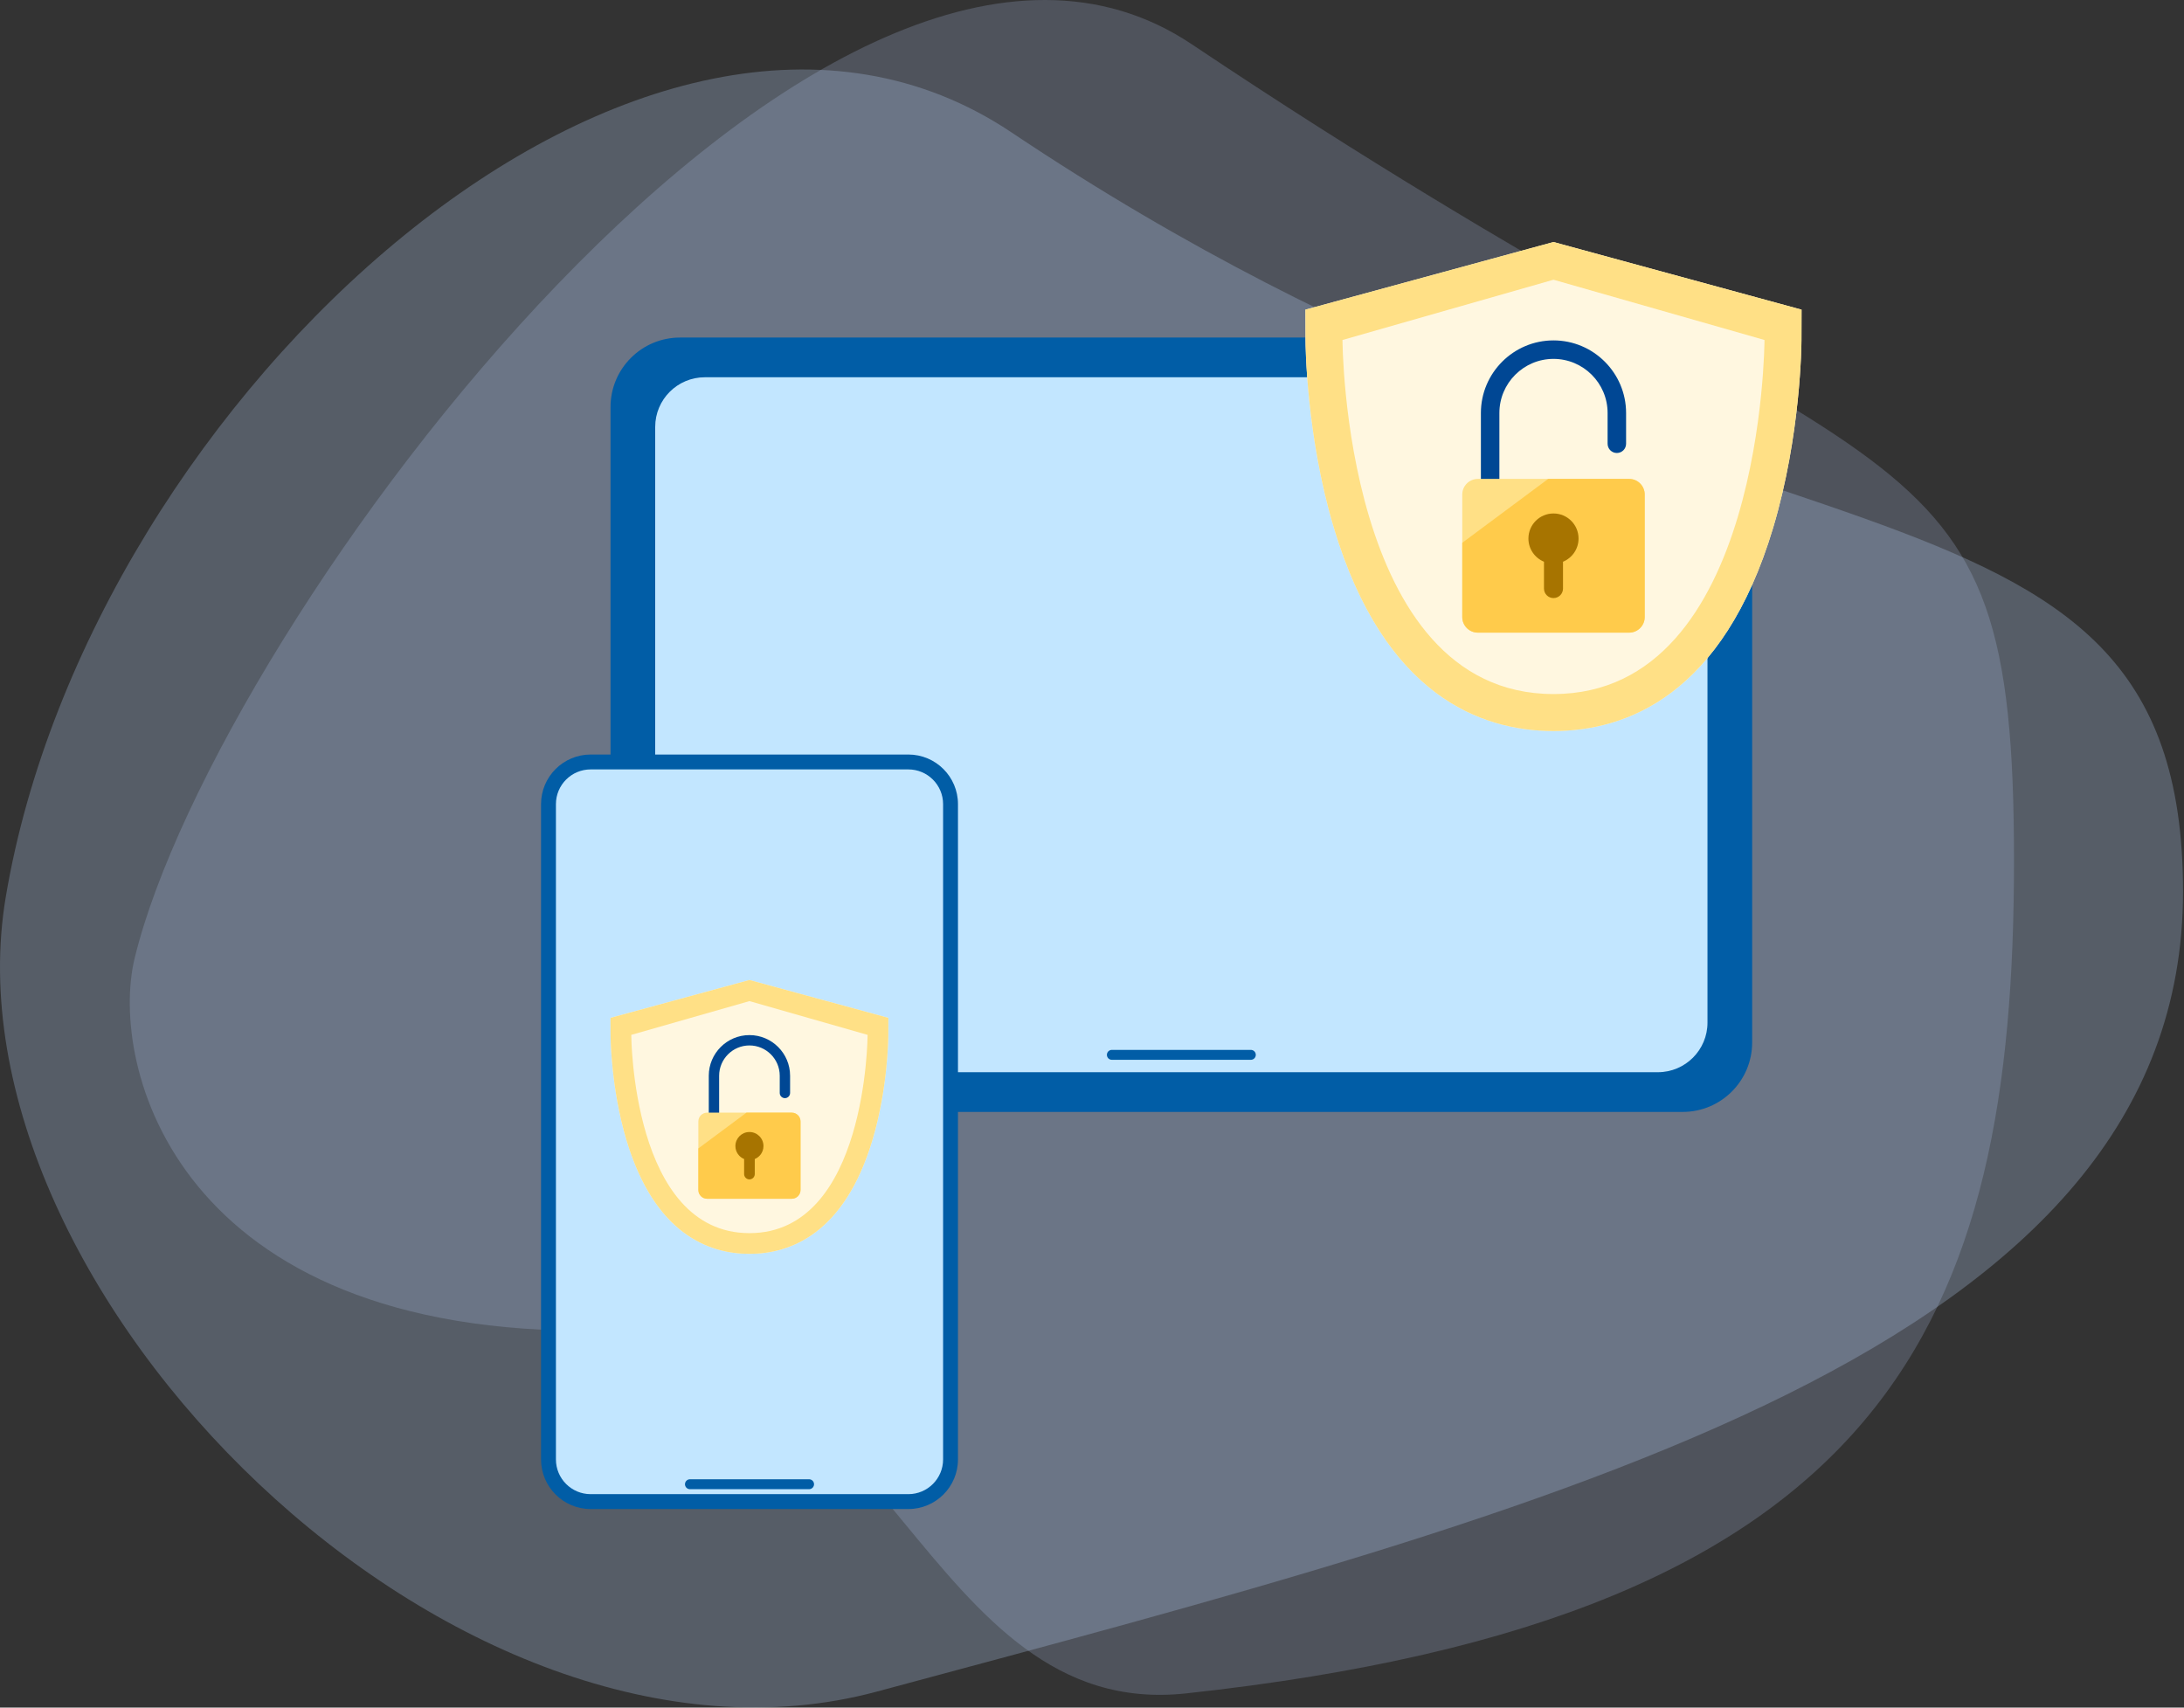 <svg xmlns="http://www.w3.org/2000/svg" width="440" height="344" viewBox="0 0 440 344">
    <rect x="0" y="0" width="440" height="344" fill="#333333" stroke="none"/>
    <g fill="none" fill-rule="evenodd">
        <g>
            <g>
                <g>
                    <g>
                        <path fill="#BFD3FF" d="M405.751 173.41c0 92.442-24.801 152.336-166.786 167.728-52.68 5.71-60.1-73.858-118.338-73.071-85.422 1.154-98.697-53.677-93.502-75.033C43.588 125.35 166.99-40.022 240.102 8.915c143.14 95.811 165.65 72.053 165.65 164.495" opacity=".201" transform="translate(-465 -4538) translate(425 4293) translate(40 245)"/>
                        <path fill="#BFD8FF" d="M439.804 179.596c0 92.442-125.246 124.092-263.174 161.186C91.995 363.543-12.123 259.823 1.152 180.75 18.12 79.68 130.628-22.293 203.74 26.645c143.14 95.81 236.064 60.51 236.064 152.95" opacity=".254" transform="translate(-465 -4538) translate(425 4293) translate(40 245)"/>
                    </g>
                    <g>
                        <path fill="#015DA6" d="M142 230H14c-7.732 0-14-6.268-14-14V14C0 6.268 6.268 0 14 0h128c7.732 0 14 6.268 14 14v202c0 7.732-6.268 14-14 14z" transform="translate(-465 -4538) translate(425 4293) translate(40 245) rotate(-90 173.5 50.5)"/>
                        <path fill="#C2E6FF" d="M8 211V19c0-5.523 4.477-10 10-10h120c5.523 0 10 4.477 10 10v192c0 5.523-4.477 10-10 10H18c-5.523 0-10-4.477-10-10z" transform="translate(-465 -4538) translate(425 4293) translate(40 245) rotate(-90 173.5 50.5)"/>
                        <path stroke="#015DA6" stroke-linecap="round" stroke-width="2" d="M11.5 101L11.5 129" transform="translate(-465 -4538) translate(425 4293) translate(40 245) rotate(-90 173.5 50.5)"/>
                    </g>
                    <g>
                        <path fill="#015DA6" d="M74 152H10c-5.523 0-10-4.477-10-10V10C0 4.477 4.477 0 10 0h64c5.523 0 10 4.477 10 10v132c0 5.523-4.477 10-10 10z" transform="translate(-465 -4538) translate(425 4293) translate(40 245) translate(109 152)"/>
                        <path fill="#C2E6FF" d="M3 142V10c0-3.866 3.134-7 7-7h64c3.866 0 7 3.134 7 7v132c0 3.866-3.134 7-7 7H10c-3.866 0-7-3.134-7-7z" transform="translate(-465 -4538) translate(425 4293) translate(40 245) translate(109 152)"/>
                        <path stroke="#015DA6" stroke-linecap="round" stroke-width="2" d="M54 147L30 147" transform="translate(-465 -4538) translate(425 4293) translate(40 245) translate(109 152)"/>
                    </g>
                    <g>
                        <g>
                            <path fill="#FFF7E0" d="M49.974.757L0 14.38l.017 6.134c.002.772.115 19.126 5.698 37.779 10.137 33.865 29.664 40.973 44.26 40.973 14.595 0 34.121-7.108 44.258-40.973 5.584-18.653 5.697-37.007 5.7-37.779l.016-6.134L49.974.757z" transform="translate(-465 -4538) translate(425 4293) translate(40 245) translate(123 48) translate(140)"/>
                            <path fill="#FFE086" d="M49.974 91.817c-42.318 0-42.51-71.324-42.51-71.324l42.51-12.142 42.51 12.142s-.191 71.324-42.51 71.324zm0-91.06L0 14.38l.017 6.134c.002.772.115 19.126 5.698 37.779 10.137 33.865 29.664 40.973 44.26 40.973 14.595 0 34.121-7.108 44.258-40.973 5.584-18.653 5.697-37.007 5.7-37.779l.016-6.134L49.974.757z" transform="translate(-465 -4538) translate(425 4293) translate(40 245) translate(123 48) translate(140)"/>
                            <path fill="#004794" d="M37.21 57.827c-1.027 0-1.862-.833-1.862-1.862V35.2c0-8.065 6.562-14.626 14.626-14.626 8.065 0 14.626 6.56 14.626 14.626v6.196c0 1.028-.833 1.862-1.862 1.862-1.028 0-1.862-.834-1.862-1.862V35.2c0-6.011-4.891-10.902-10.902-10.902-6.01 0-10.901 4.89-10.901 10.902v20.765c0 1.029-.834 1.862-1.862 1.862" transform="translate(-465 -4538) translate(425 4293) translate(40 245) translate(123 48) translate(140)"/>
                            <path d="M62.738 43.257c1.028 0 1.862-.833 1.862-1.862V36.81l-3.724 2.769v1.816c0 1.029.834 1.862 1.862 1.862" transform="translate(-465 -4538) translate(425 4293) translate(40 245) translate(123 48) translate(140)"/>
                            <path fill="#FFE086" d="M65.206 79.449H34.742c-1.738 0-3.147-1.41-3.147-3.148V51.623c0-1.738 1.409-3.147 3.148-3.147h30.463c1.739 0 3.148 1.41 3.148 3.147v24.678c0 1.739-1.41 3.148-3.148 3.148" transform="translate(-465 -4538) translate(425 4293) translate(40 245) translate(123 48) translate(140)"/>
                            <path fill="#FFCB4B" d="M34.742 79.448h30.464c1.738 0 3.148-1.408 3.148-3.147V51.623c0-1.738-1.41-3.147-3.148-3.147h-16.3l-17.312 12.87V76.3c0 1.739 1.41 3.147 3.148 3.147" transform="translate(-465 -4538) translate(425 4293) translate(40 245) translate(123 48) translate(140)"/>
                            <path fill="#A77400" d="M55.023 60.49c0-2.79-2.26-5.05-5.049-5.05-2.789 0-5.05 2.26-5.05 5.05 0 2.11 1.296 3.914 3.134 4.67v5.408c0 1.058.858 1.916 1.916 1.916 1.058 0 1.917-.858 1.917-1.916V65.16c1.838-.756 3.132-2.56 3.132-4.67" transform="translate(-465 -4538) translate(425 4293) translate(40 245) translate(123 48) translate(140)"/>
                        </g>
                        <g>
                            <path fill="#FFF7E0" d="M27.986.424L0 8.052l.01 3.436c0 .431.064 10.71 3.19 21.155 5.677 18.965 16.612 22.945 24.786 22.945 8.173 0 19.108-3.98 24.785-22.945 3.126-10.445 3.19-20.724 3.191-21.155l.01-3.436L27.985.424z" transform="translate(-465 -4538) translate(425 4293) translate(40 245) translate(123 48) translate(0 149)"/>
                            <path fill="#FFE086" d="M27.986 51.418C4.287 51.418 4.18 11.476 4.18 11.476l23.806-6.8 23.805 6.8s-.107 39.942-23.805 39.942zm0-50.994L0 8.052l.01 3.436c0 .431.064 10.71 3.19 21.155 5.677 18.965 16.612 22.945 24.786 22.945 8.173 0 19.108-3.98 24.785-22.945 3.126-10.445 3.19-20.724 3.191-21.155l.01-3.436L27.985.424z" transform="translate(-465 -4538) translate(425 4293) translate(40 245) translate(123 48) translate(0 149)"/>
                            <path fill="#004794" d="M20.838 32.383c-.576 0-1.043-.466-1.043-1.042V19.712c0-4.516 3.675-8.19 8.19-8.19 4.517 0 8.191 3.674 8.191 8.19v3.47c0 .575-.467 1.042-1.043 1.042-.575 0-1.043-.467-1.043-1.043v-3.469c0-3.366-2.738-6.105-6.104-6.105s-6.105 2.739-6.105 6.105v11.629c0 .576-.467 1.042-1.043 1.042" transform="translate(-465 -4538) translate(425 4293) translate(40 245) translate(123 48) translate(0 149)"/>
                            <path d="M35.133 24.224c.576 0 1.043-.467 1.043-1.043v-2.568l-2.085 1.551v1.017c0 .576.467 1.043 1.042 1.043" transform="translate(-465 -4538) translate(425 4293) translate(40 245) translate(123 48) translate(0 149)"/>
                            <path fill="#FFE086" d="M36.515 44.491h-17.06c-.973 0-1.762-.789-1.762-1.762v-13.82c0-.973.79-1.762 1.763-1.762h17.06c.973 0 1.762.789 1.762 1.762v13.82c0 .973-.789 1.762-1.763 1.762" transform="translate(-465 -4538) translate(425 4293) translate(40 245) translate(123 48) translate(0 149)"/>
                            <path fill="#FFCB4B" d="M19.456 44.491h17.06c.973 0 1.762-.789 1.762-1.762v-13.82c0-.973-.79-1.762-1.763-1.762h-9.127l-9.695 7.206v8.376c0 .973.79 1.762 1.763 1.762" transform="translate(-465 -4538) translate(425 4293) translate(40 245) translate(123 48) translate(0 149)"/>
                            <path fill="#A77400" d="M30.813 33.874c0-1.562-1.265-2.828-2.828-2.828-1.561 0-2.827 1.266-2.827 2.828 0 1.181.725 2.192 1.755 2.615v3.03c0 .592.48 1.072 1.072 1.072.593 0 1.074-.48 1.074-1.073V36.49c1.029-.423 1.754-1.434 1.754-2.615" transform="translate(-465 -4538) translate(425 4293) translate(40 245) translate(123 48) translate(0 149)"/>
                        </g>
                    </g>
                </g>
            </g>
        </g>
    </g>
</svg>